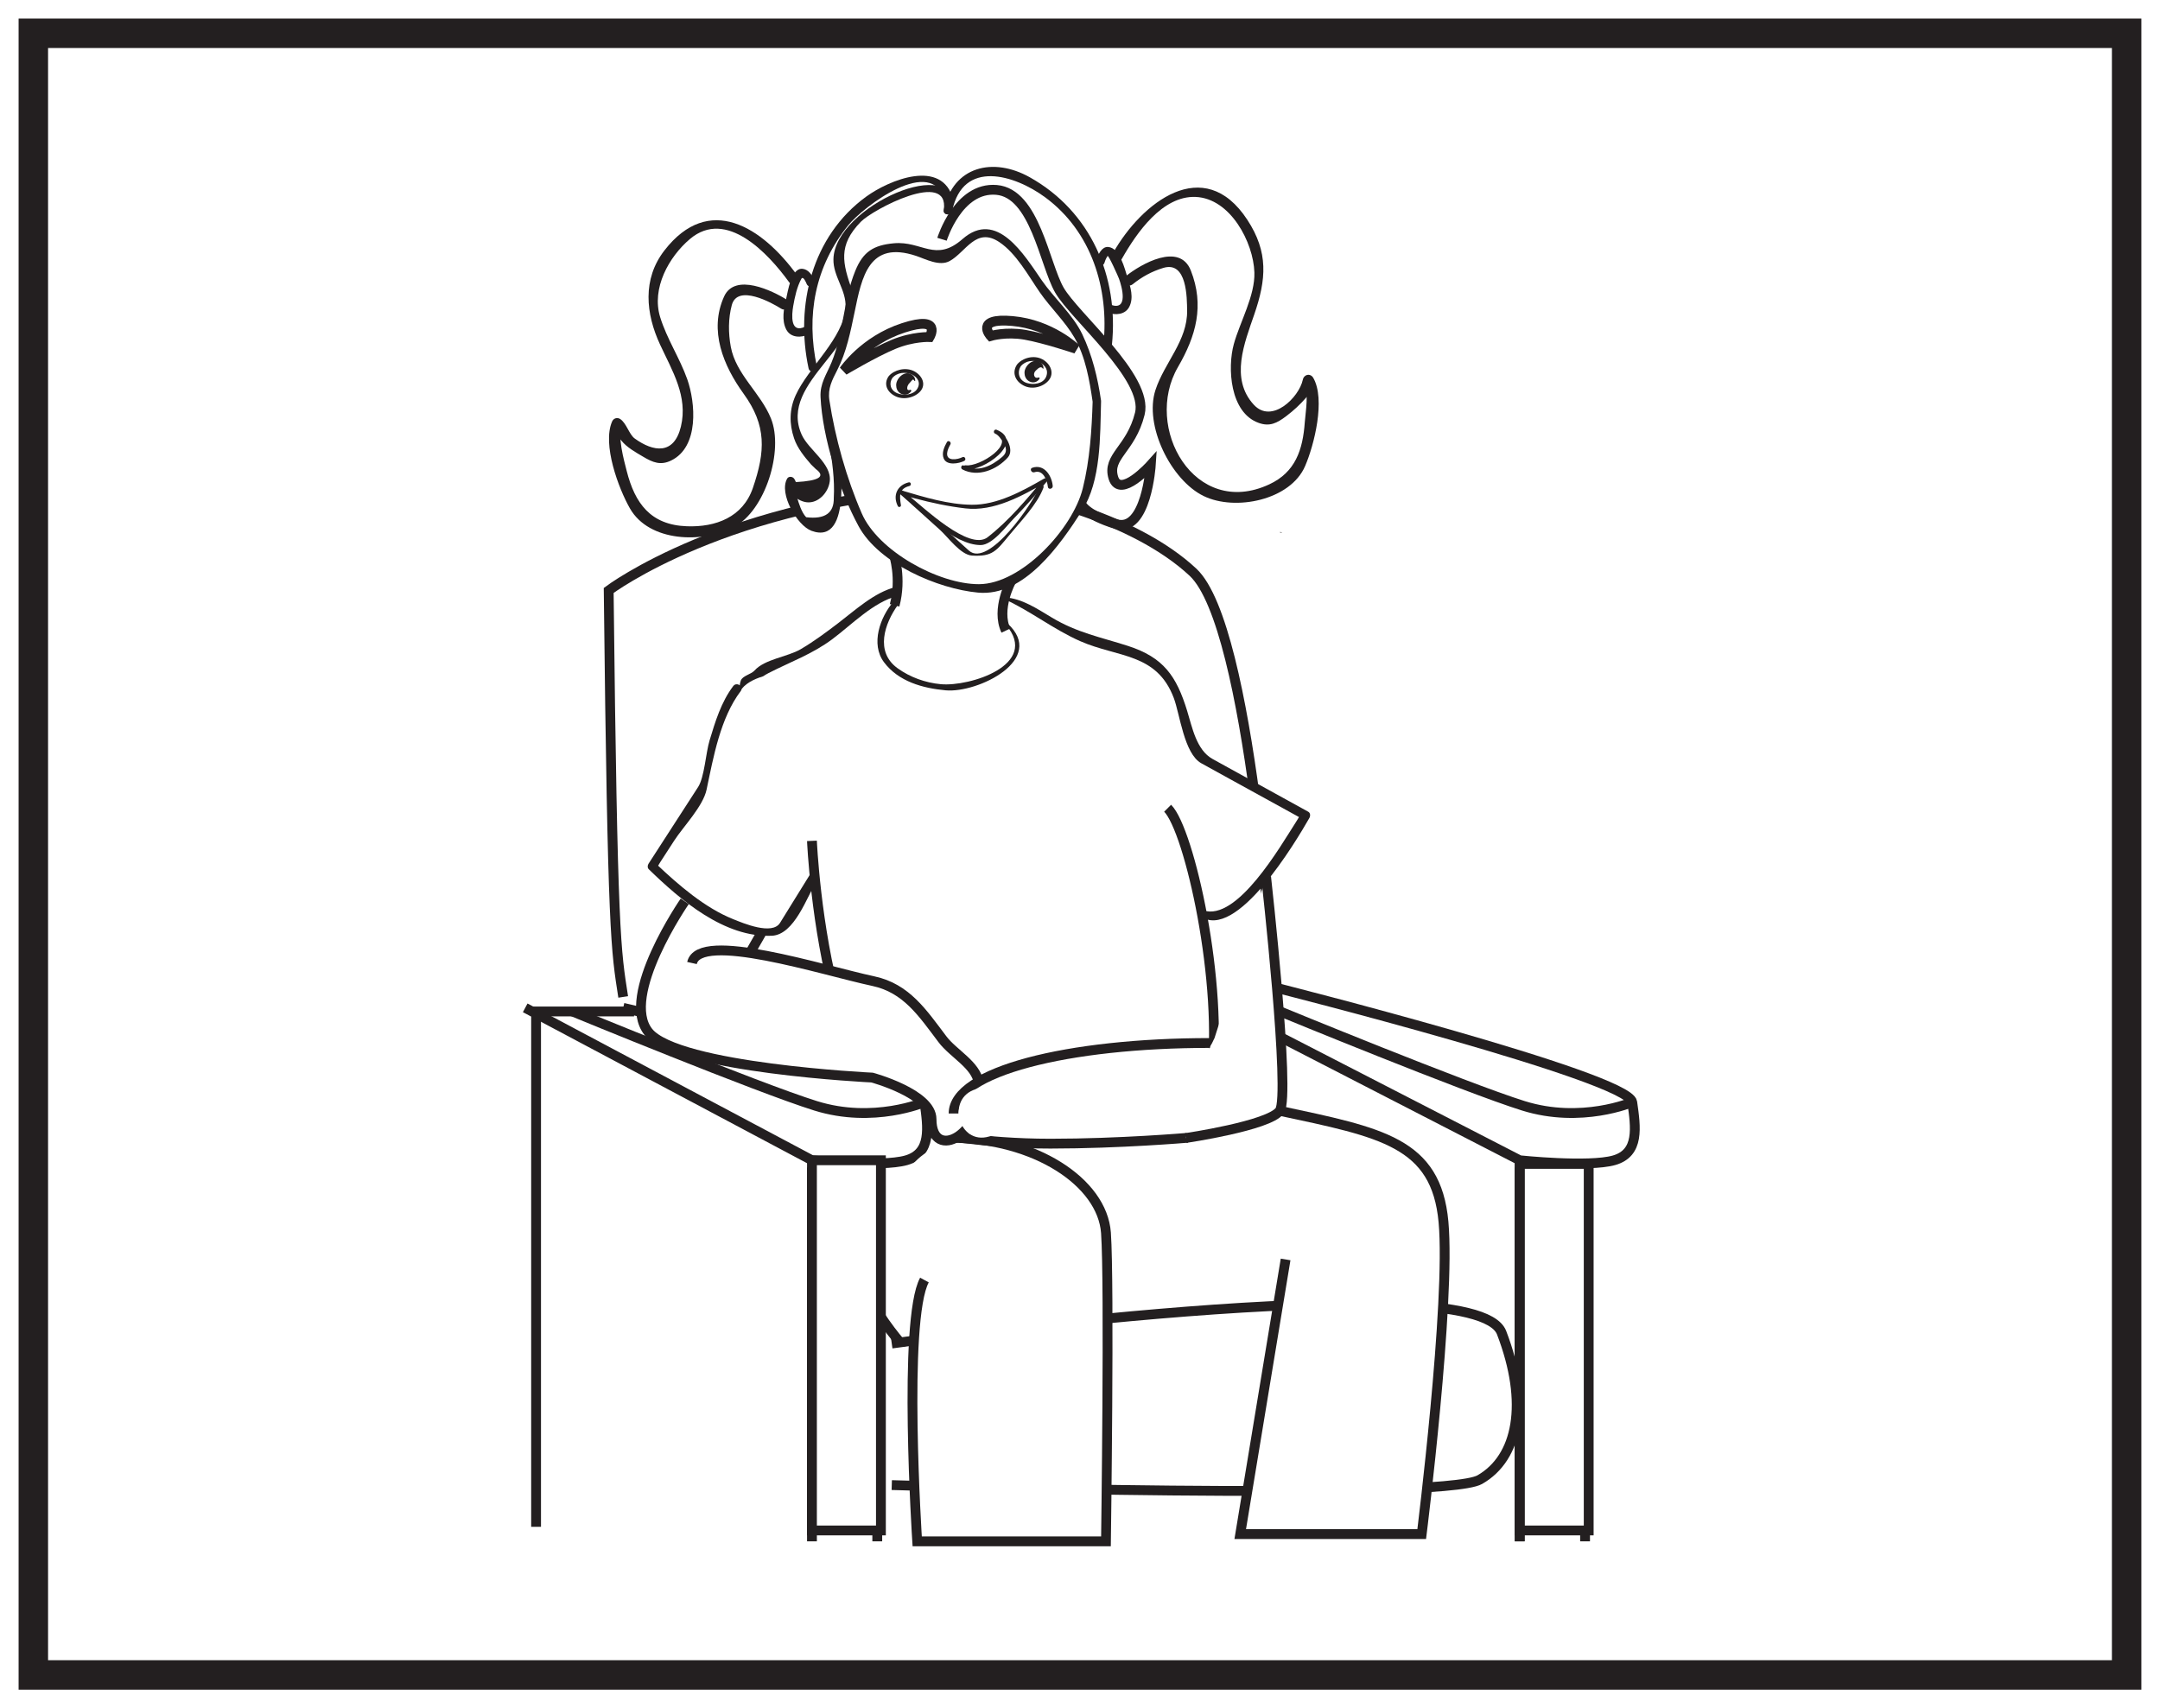 <?xml version="1.0" encoding="UTF-8"?>
<svg xmlns="http://www.w3.org/2000/svg" xmlns:xlink="http://www.w3.org/1999/xlink" width="220pt" height="174pt" viewBox="0 0 220 174" version="1.1">
<g id="surface1">
<rect x="0" y="0" width="220" height="174" style="fill:rgb(100%,100%,100%);fill-opacity:1;stroke:none;"/>
<path style=" stroke:none;fill-rule:nonzero;fill:rgb(100%,100%,100%);fill-opacity:1;" d="M 3.395 3.391 L 216.602 3.391 L 216.602 170.609 L 3.395 170.609 Z M 3.395 3.391 "/>
<path style=" stroke:none;fill-rule:nonzero;fill:rgb(13.73%,12.16%,12.549%);fill-opacity:1;" d="M 218.102 1.891 L 1.895 1.891 L 1.895 172.109 L 218.102 172.109 Z M 215.102 169.109 L 4.895 169.109 L 4.895 4.891 L 215.102 4.891 Z M 215.102 169.109 "/>
<path style="fill:none;stroke-width:1;stroke-linecap:butt;stroke-linejoin:miter;stroke:rgb(13.73%,12.16%,12.549%);stroke-opacity:1;stroke-miterlimit:4;" d="M 0.001 -0.002 C 0.001 -0.002 -2.218 35.858 -8.132 41.405 C -14.046 46.947 -25.878 50.276 -32.902 49.908 C -55.484 48.717 -67.652 39.557 -67.652 39.557 C -67.257 4.065 -66.913 2.955 -66.175 -1.849 " transform="matrix(1,0,0,-1,129.648,99.698)"/>
<path style=" stroke:none;fill-rule:nonzero;fill:rgb(100%,100%,100%);fill-opacity:1;" d="M 84.875 45.035 C 85.688 49.809 85.738 52.719 83.676 53.566 C 80.848 54.727 80.07 47.48 80.676 49.293 C 81.277 51.102 83.168 51.207 83.836 49.66 C 84.754 47.547 83.469 48.301 81.805 45.539 C 80.148 42.785 80.691 40.574 84.59 35.328 C 88.492 30.082 85.48 29.453 85.312 26.449 C 85.195 24.336 87.281 21.141 92.223 19.527 C 97.16 17.91 96.559 21.422 96.559 21.422 "/>
<path style=" stroke:none;fill-rule:nonzero;fill:rgb(13.73%,12.16%,12.549%);fill-opacity:1;" d="M 84.453 45.109 C 84.754 46.98 85.031 48.832 84.922 50.73 C 84.953 52.262 84.012 52.914 82.109 52.684 C 81.633 52.18 81.363 51.277 81.172 50.637 C 81.094 50.355 81.027 50.066 80.98 49.777 C 80.883 49.281 80.012 48.949 80.68 50.242 C 80.941 50.742 81.641 51.113 82.191 51.164 C 83.379 51.277 84.375 50.141 84.512 49.031 C 84.734 47.223 82.352 45.832 81.652 44.273 C 79.191 38.805 88.707 35.023 86.805 29.629 C 85.809 26.801 85.328 25.008 87.672 22.594 C 88.883 21.344 96.703 17.207 96.129 21.383 C 96.051 21.938 96.914 22.012 96.988 21.465 C 97.824 15.426 84.984 21.008 84.887 26.406 C 84.852 28.168 86.215 29.531 86.121 31.324 C 85.961 34.387 82.32 37.445 81.047 40.246 C 80.387 41.691 80.379 43.168 80.875 44.641 C 81.207 45.648 81.949 46.551 82.625 47.328 L 83.09 47.777 C 84.121 48.535 83.445 48.973 81.062 49.105 C 80.98 48.949 80.965 48.848 80.852 48.719 C 80.684 48.523 80.309 48.504 80.172 48.754 C 79.301 50.281 81.191 53.535 82.656 54.07 C 86.973 55.656 85.512 46.25 85.301 44.961 C 85.215 44.41 84.363 44.559 84.453 45.109 "/>
<path style=" stroke:none;fill-rule:nonzero;fill:rgb(13.73%,12.16%,12.549%);fill-opacity:1;" d="M 97.094 20.34 C 95.98 16.082 90.547 18.336 88.215 20.035 C 82.699 24.047 80.977 31.113 82.355 37.516 C 82.473 38.059 83.32 37.91 83.207 37.367 C 82.074 32.121 83.004 27.129 86.406 22.934 C 87.926 21.062 94.98 15.664 96.242 20.488 C 96.383 21.023 97.234 20.875 97.094 20.34 "/>
<path style=" stroke:none;fill-rule:nonzero;fill:rgb(100%,100%,100%);fill-opacity:1;" d="M 135.562 102.656 C 135.562 102.656 165.875 109.68 166.246 112.27 C 166.617 114.859 166.984 117.441 164.398 118.184 C 161.809 118.922 154.785 118.184 154.785 118.184 L 125.582 102.656 "/>
<path style="fill:none;stroke-width:1;stroke-linecap:butt;stroke-linejoin:miter;stroke:rgb(13.73%,12.16%,12.549%);stroke-opacity:1;stroke-miterlimit:4;" d="M -0.001 -0.001 C -0.001 -0.001 35.917 -9.072 36.288 -11.658 C 36.659 -14.247 37.027 -16.833 34.441 -17.576 C 31.851 -18.314 24.827 -17.576 24.827 -17.576 L 0.367 -4.986 " transform="matrix(1,0,0,-1,129.958,100.608)"/>
<path style="fill:none;stroke-width:1;stroke-linecap:butt;stroke-linejoin:miter;stroke:rgb(13.73%,12.16%,12.549%);stroke-opacity:1;stroke-miterlimit:4;" d="M -0.001 0 L -0.001 38.078 " transform="matrix(1,0,0,-1,154.786,157)"/>
<path style="fill:none;stroke-width:1;stroke-linecap:butt;stroke-linejoin:miter;stroke:rgb(13.73%,12.16%,12.549%);stroke-opacity:1;stroke-miterlimit:4;" d="M 0.001 0 L 0.001 38.078 " transform="matrix(1,0,0,-1,161.441,157)"/>
<path style="fill:none;stroke-width:1;stroke-linecap:butt;stroke-linejoin:miter;stroke:rgb(13.73%,12.16%,12.549%);stroke-opacity:1;stroke-miterlimit:4;" d="M -0 0.002 C -0 0.002 -5.176 -2.221 -11.09 -0.369 C -17.004 1.478 -35.86 9.24 -35.86 9.24 " transform="matrix(1,0,0,-1,166.246,112.267)"/>
<path style="fill-rule:nonzero;fill:rgb(100%,100%,100%);fill-opacity:1;stroke-width:1;stroke-linecap:butt;stroke-linejoin:miter;stroke:rgb(13.73%,12.16%,12.549%);stroke-opacity:1;stroke-miterlimit:4;" d="M 161.812 18.109 L 154.785 18.109 L 154.785 55.445 L 161.812 55.445 Z M 161.812 18.109 " transform="matrix(1,0,0,-1,0,174)"/>
<path style=" stroke:none;fill-rule:nonzero;fill:rgb(100%,100%,100%);fill-opacity:1;" d="M 69.742 91.809 C 69.742 91.809 63.086 101.418 66.039 105.117 C 69 108.812 90.441 109.555 90.441 109.555 C 90.441 109.555 94.879 111.402 94.879 113.992 C 94.879 118.488 100.422 115.469 99.684 110.293 C 99.422 108.473 97.09 107.324 95.988 105.855 C 93.949 103.156 92.316 100.664 88.961 99.941 C 83.785 98.836 71.215 94.766 70.48 98.094 "/>
<path style="fill:none;stroke-width:1;stroke-linecap:butt;stroke-linejoin:miter;stroke:rgb(13.73%,12.16%,12.549%);stroke-opacity:1;stroke-miterlimit:4;" d="M -0.001 0.002 C -0.001 0.002 0.823 -2.436 0.081 -5.194 " transform="matrix(1,0,0,-1,91.036,56.462)"/>
<path style=" stroke:none;fill-rule:nonzero;fill:rgb(13.73%,12.16%,12.549%);fill-opacity:1;" d="M 102.152 49.934 L 102.23 49.934 C 102.25 49.93 102.242 49.895 102.223 49.898 L 102.148 49.902 C 102.125 49.902 102.133 49.938 102.152 49.934 "/>
<path style=" stroke:none;fill-rule:nonzero;fill:rgb(13.73%,12.16%,12.549%);fill-opacity:1;" d="M 102.465 63.648 C 105.941 67.727 98.738 69.965 95.824 69.691 C 94.246 69.543 92.719 68.996 91.43 68.074 C 89.102 66.402 90.086 63.523 91.457 61.609 C 91.672 61.309 91.227 61.02 90.996 61.289 C 89.652 62.848 88.645 65.594 90.039 67.457 C 91.516 69.422 93.973 70.102 96.32 70.316 C 99.617 70.613 106.645 67.16 102.605 63.492 C 102.516 63.41 102.391 63.559 102.465 63.648 "/>
<path style=" stroke:none;fill-rule:nonzero;fill:rgb(100%,100%,100%);fill-opacity:1;" d="M 102.316 60.934 C 104.859 61.344 108.125 64.508 110.961 65.18 C 113.238 65.891 116.34 66.266 118.113 67.84 C 120.457 69.66 120.543 75.242 122.625 77.359 L 132.973 83.062 C 133.027 82.996 125.602 95.152 122.438 93.047 "/>
<path style=" stroke:none;fill-rule:nonzero;fill:rgb(13.73%,12.16%,12.549%);fill-opacity:1;" d="M 102.289 61.02 C 104.992 62.254 107.32 64.121 110.039 65.316 C 113.871 66.996 117.805 66.492 119.551 71.094 C 120.172 72.73 120.598 76.773 122.355 77.746 C 123.605 78.434 124.859 79.121 126.109 79.816 C 127.875 80.781 129.637 81.754 131.402 82.727 C 131.82 82.957 132.242 83.188 132.664 83.422 C 132.168 83.148 132.688 82.664 131.945 83.812 C 130.441 86.145 126 93.902 122.551 92.73 C 122.195 92.609 121.934 93.094 122.246 93.32 C 125.91 95.934 131.969 85.754 133.355 83.332 C 133.473 83.133 133.484 82.809 133.242 82.68 C 131.234 81.57 129.223 80.461 127.211 79.355 C 125.977 78.676 124.742 77.996 123.508 77.312 C 121.855 76.402 121.426 74.07 120.914 72.41 C 119.824 68.855 118.504 66.957 114.875 65.789 C 112.098 64.898 109.699 64.445 107.148 62.914 C 105.66 62.027 104.094 60.949 102.324 60.848 C 102.227 60.844 102.199 60.977 102.289 61.02 "/>
<path style=" stroke:none;fill-rule:nonzero;fill:rgb(13.73%,12.16%,12.549%);fill-opacity:1;" d="M 91.215 59.797 C 89.039 60.348 87.113 62.145 85.375 63.469 C 84.125 64.422 82.895 65.34 81.535 66.137 C 80.215 66.906 77.879 67.141 76.852 68.297 C 76.5 68.691 75.633 68.828 75.453 69.32 C 75.324 69.664 75.309 70.062 75.34 70.473 C 75.801 69.648 76.77 69.18 77.723 68.887 C 77.895 68.773 78.074 68.664 78.273 68.562 C 80.527 67.406 82.746 66.625 84.793 65.09 C 86.746 63.629 88.961 61.332 91.375 60.715 C 91.961 60.566 91.801 59.645 91.215 59.797 "/>
<path style=" stroke:none;fill-rule:nonzero;fill:rgb(13.73%,12.16%,12.549%);fill-opacity:1;" d="M 74.68 69.883 C 73.457 71.5 72.848 73.504 72.27 75.422 C 71.883 76.703 71.75 79.164 71.102 80.168 C 69.418 82.773 67.738 85.371 66.055 87.977 C 65.949 88.137 65.93 88.391 66.078 88.539 C 69.34 91.711 73.781 95.512 78.602 95.316 C 80.934 95.223 82.191 91.316 83.227 89.645 C 83.539 89.141 82.789 88.613 82.473 89.117 C 81.828 90.16 81.18 91.207 80.531 92.25 C 80.172 92.836 79.812 93.414 79.449 94 C 78.652 95.293 75.691 94.035 74.664 93.621 C 71.781 92.465 69.129 90.16 66.902 88.059 C 67.113 88.254 66.746 88.598 67.25 87.816 C 67.723 87.094 68.191 86.363 68.664 85.633 C 69.598 84.188 71.613 82.129 71.969 80.422 C 72.66 77.129 73.367 73.141 75.434 70.406 C 75.797 69.938 75.039 69.41 74.68 69.883 "/>
<path style=" stroke:none;fill-rule:nonzero;fill:rgb(13.73%,12.16%,12.549%);fill-opacity:1;" d="M 130.387 54.238 C 130.441 54.238 130.492 54.242 130.543 54.25 C 130.566 54.254 130.57 54.223 130.547 54.219 C 130.496 54.207 130.449 54.199 130.398 54.188 C 130.359 54.176 130.348 54.238 130.387 54.238 "/>
<path style="fill:none;stroke-width:1;stroke-linecap:butt;stroke-linejoin:miter;stroke:rgb(13.73%,12.16%,12.549%);stroke-opacity:1;stroke-miterlimit:4;" d="M -0.001 -0.002 C 2.218 -2.22 5.745 -17.97 4.436 -27.728 C 3.144 -37.369 -5.177 -26.248 -19.962 -32.162 C -34.755 -38.08 -36.228 -3.326 -36.228 -3.326 " transform="matrix(1,0,0,-1,118.927,82.323)"/>
<path style="fill:none;stroke-width:1;stroke-linecap:butt;stroke-linejoin:miter;stroke:rgb(13.73%,12.16%,12.549%);stroke-opacity:1;stroke-miterlimit:4;" d="M -0.002 0.001 C -0.002 0.001 -8.131 8.872 -5.173 16.267 C -3.506 20.447 0.916 24.287 -0.369 24.029 " transform="matrix(1,0,0,-1,91.939,137.036)"/>
<path style="fill:none;stroke-width:1;stroke-linecap:butt;stroke-linejoin:miter;stroke:rgb(13.73%,12.16%,12.549%);stroke-opacity:1;stroke-miterlimit:4;" d="M -0.001 0 L -0.001 38.816 " transform="matrix(1,0,0,-1,154.786,157)"/>
<path style="fill-rule:nonzero;fill:rgb(100%,100%,100%);fill-opacity:1;stroke-width:1;stroke-linecap:butt;stroke-linejoin:miter;stroke:rgb(13.73%,12.16%,12.549%);stroke-opacity:1;stroke-miterlimit:4;" d="M -0.001 0.001 C -0.001 0.001 30.312 -7.022 30.683 -9.612 C 31.054 -12.202 31.421 -14.784 28.835 -15.526 C 26.249 -16.264 19.226 -15.526 19.226 -15.526 L -9.981 0.001 " transform="matrix(1,0,0,-1,63.474,102.658)"/>
<path style="fill:none;stroke-width:1;stroke-linecap:butt;stroke-linejoin:miter;stroke:rgb(13.73%,12.16%,12.549%);stroke-opacity:1;stroke-miterlimit:4;" d="M 0.002 0 L 0.002 38.078 " transform="matrix(1,0,0,-1,82.698,157)"/>
<path style="fill:none;stroke-width:1;stroke-linecap:butt;stroke-linejoin:miter;stroke:rgb(13.73%,12.16%,12.549%);stroke-opacity:1;stroke-miterlimit:4;" d="M -0.001 0 L -0.001 38.078 " transform="matrix(1,0,0,-1,89.352,157)"/>
<path style="fill:none;stroke-width:1;stroke-linecap:butt;stroke-linejoin:miter;stroke:rgb(13.73%,12.16%,12.549%);stroke-opacity:1;stroke-miterlimit:4;" d="M -0.001 0.002 C -0.001 0.002 -5.173 -2.221 -11.091 -0.369 C -17.005 1.478 -35.857 9.24 -35.857 9.24 " transform="matrix(1,0,0,-1,94.158,112.267)"/>
<path style="fill:none;stroke-width:1;stroke-linecap:butt;stroke-linejoin:miter;stroke:rgb(13.73%,12.16%,12.549%);stroke-opacity:1;stroke-miterlimit:4;" d="M -0.001 -0.001 L -9.982 -0.001 L -9.982 -52.494 " transform="matrix(1,0,0,-1,64.583,103.026)"/>
<path style="fill-rule:nonzero;fill:rgb(100%,100%,100%);fill-opacity:1;stroke-width:1;stroke-linecap:butt;stroke-linejoin:miter;stroke:rgb(13.73%,12.16%,12.549%);stroke-opacity:1;stroke-miterlimit:4;" d="M 89.723 18.109 L 82.699 18.109 L 82.699 55.816 L 89.723 55.816 Z M 89.723 18.109 " transform="matrix(1,0,0,-1,0,174)"/>
<path style="fill:none;stroke-width:1;stroke-linecap:butt;stroke-linejoin:miter;stroke:rgb(13.73%,12.16%,12.549%);stroke-opacity:1;stroke-miterlimit:4;" d="M 0.001 -0.001 L -1.479 -2.587 " transform="matrix(1,0,0,-1,77.522,95.077)"/>
<path style="fill-rule:nonzero;fill:rgb(100%,100%,100%);fill-opacity:1;stroke-width:1;stroke-linecap:butt;stroke-linejoin:miter;stroke:rgb(13.73%,12.16%,12.549%);stroke-opacity:1;stroke-miterlimit:4;" d="M -0.002 0 C -0.002 0 59.334 8.317 62.108 1.11 C 64.881 -6.101 63.772 -11.648 59.889 -13.863 C 56.006 -16.082 -0.002 -14.418 -0.002 -14.418 " transform="matrix(1,0,0,-1,90.83,136.852)"/>
<path style=" stroke:none;fill-rule:nonzero;fill:rgb(100%,100%,100%);fill-opacity:1;" d="M 91.203 120.77 C 92.309 121.141 91.941 115.965 100.445 115.965 C 108.945 115.965 112.273 120.402 112.645 125.578 C 113.012 130.75 112.645 157 112.645 157 L 93.418 157 C 93.418 157 91.941 134.453 94.156 130.383 "/>
<path style="fill:none;stroke-width:1;stroke-linecap:butt;stroke-linejoin:miter;stroke:rgb(13.73%,12.16%,12.549%);stroke-opacity:1;stroke-miterlimit:4;" d="M -0.002 0.001 C 8.498 0.001 15.409 -4.499 15.78 -9.675 C 16.147 -14.847 15.78 -41.097 15.78 -41.097 L -3.447 -41.097 C -3.447 -41.097 -4.923 -18.546 -2.709 -14.48 " transform="matrix(1,0,0,-1,96.865,115.903)"/>
<path style=" stroke:none;fill-rule:nonzero;fill:rgb(100%,100%,100%);fill-opacity:1;" d="M 112.273 121.512 C 114.492 120.77 121.883 112.637 132.234 114.855 C 142.586 117.074 146.281 116.336 147.023 124.469 C 147.762 132.602 144.805 156.262 144.805 156.262 L 126.32 156.262 L 130.016 131.121 "/>
<path style="fill:none;stroke-width:1;stroke-linecap:butt;stroke-linejoin:miter;stroke:rgb(13.73%,12.16%,12.549%);stroke-opacity:1;stroke-miterlimit:4;" d="M 0 -0.001 C 10.348 -2.216 15.942 -3.192 16.684 -11.325 C 17.422 -19.458 14.465 -43.118 14.465 -43.118 L -4.019 -43.118 L 0.602 -15.142 " transform="matrix(1,0,0,-1,130.339,113.144)"/>
<path style="fill-rule:nonzero;fill:rgb(100%,100%,100%);fill-opacity:1;stroke-width:1;stroke-linecap:butt;stroke-linejoin:miter;stroke:rgb(13.73%,12.16%,12.549%);stroke-opacity:1;stroke-miterlimit:4;" d="M -0 -0.001 L 3.882 -1.665 " transform="matrix(1,0,0,-1,121.883,113.007)"/>
<path style="fill:none;stroke-width:1;stroke-linecap:butt;stroke-linejoin:miter;stroke:rgb(13.73%,12.16%,12.549%);stroke-opacity:1;stroke-miterlimit:4;" d="M 0.002 -0 C 0.002 -0 5.096 -1.09 12.162 -1.09 C 19.232 -1.09 26.139 -0.493 26.139 -0.493 " transform="matrix(1,0,0,-1,94.826,115.402)"/>
<path style=" stroke:none;fill-rule:nonzero;fill:rgb(100%,100%,100%);fill-opacity:1;" d="M 128.953 89.301 C 128.953 89.301 131.449 111.621 130.34 113.145 C 129.23 114.672 120.777 115.918 120.777 115.918 L 122.16 107.875 C 122.16 107.875 123.043 107.254 123.703 105.73 "/>
<path style="fill:none;stroke-width:1;stroke-linecap:butt;stroke-linejoin:miter;stroke:rgb(13.73%,12.16%,12.549%);stroke-opacity:1;stroke-miterlimit:4;" d="M -0.001 0 C -0.001 0 2.495 -22.32 1.385 -23.844 C 0.276 -25.371 -8.177 -26.617 -8.177 -26.617 " transform="matrix(1,0,0,-1,128.955,89.301)"/>
<path style=" stroke:none;fill-rule:nonzero;fill:rgb(100%,100%,100%);fill-opacity:1;" d="M 111.715 40.863 C 111.715 40.863 111.504 49.09 110.117 51.348 C 108.734 53.602 104.711 59.691 100.371 59.934 C 96.023 60.172 88.91 55.875 87.574 52.93 C 86.238 49.988 83.754 41.406 83.996 39.719 C 84.234 38.031 85.082 38.152 86.18 33.73 C 87.273 29.316 87.078 25.805 90.07 25.305 C 93.059 24.801 94.152 26.418 95.992 26.316 C 97.828 26.215 98.18 23.512 100.707 23.707 C 103.23 23.902 106.629 30.754 108.57 32.488 C 110.508 34.23 111.426 38.703 111.715 40.863 "/>
<path style=" stroke:none;fill-rule:nonzero;fill:rgb(13.73%,12.16%,12.549%);fill-opacity:1;" d="M 111.289 40.824 C 111.199 43.797 111.004 46.844 110.285 49.738 C 109.258 53.875 104.027 59.5 99.703 59.504 C 95.598 59.512 89.434 56.129 87.77 52.289 C 86.207 48.691 85.07 44.629 84.473 40.754 C 84.293 39.57 84.758 38.703 85.277 37.691 C 86.215 35.867 86.625 33.797 87.039 31.809 C 87.781 28.18 88.496 24.465 93.312 26.066 C 94.273 26.387 95.695 27.168 96.738 26.582 C 98.383 25.664 99.418 23.082 101.781 24.66 C 103.516 25.816 104.742 28.09 105.898 29.766 C 107 31.359 108.488 32.75 109.449 34.414 C 110.562 36.348 110.973 38.754 111.289 40.941 C 111.371 41.492 112.223 41.34 112.141 40.789 C 111.801 38.453 111.246 36.184 110.23 34.043 C 109.293 32.074 107.359 30.363 106.109 28.559 C 104.305 25.945 101.52 21.289 98.027 24.355 C 95.273 26.766 93.902 24.516 91.031 24.781 C 88.973 24.973 87.914 25.633 87.121 27.566 C 85.898 30.531 85.934 33.902 84.695 36.91 C 84.18 38.156 83.504 39.051 83.574 40.453 C 83.773 44.566 85.48 49.969 87.445 53.59 C 89.52 57.418 95.527 59.984 99.621 60.363 C 104.324 60.801 108.012 55.441 110.199 52.031 C 112.164 48.973 112.043 44.418 112.145 40.906 C 112.164 40.352 111.305 40.27 111.289 40.824 "/>
<path style="fill:none;stroke-width:1;stroke-linecap:butt;stroke-linejoin:miter;stroke:rgb(13.73%,12.16%,12.549%);stroke-opacity:1;stroke-miterlimit:4;" d="M -0.001 0.001 C -0.001 0.001 1.331 2.24 -2.673 0.935 C -6.677 -0.366 -8.724 -3.397 -8.724 -3.397 C -8.724 -3.397 -5.645 -1.561 -3.673 -0.745 C -1.692 0.076 -0.001 0.001 -0.001 0.001 Z M -0.001 0.001 " transform="matrix(1,0,0,-1,94.684,34.33)"/>
<path style="fill:none;stroke-width:1;stroke-linecap:butt;stroke-linejoin:miter;stroke:rgb(13.73%,12.16%,12.549%);stroke-opacity:1;stroke-miterlimit:4;" d="M 0.001 -0 C 0.001 -0 -1.71 1.875 2.216 1.523 C 6.141 1.175 8.688 -1.301 8.688 -1.301 C 8.688 -1.301 5.477 -0.223 3.501 0.121 C 1.524 0.46 0.001 -0 0.001 -0 Z M 0.001 -0 " transform="matrix(1,0,0,-1,100.902,34.222)"/>
<path style=" stroke:none;fill-rule:nonzero;fill:rgb(13.73%,12.16%,12.549%);fill-opacity:1;" d="M 113.25 35.145 C 113.969 28.172 111.102 21.531 104.867 18.047 C 101.18 15.988 97.066 16.895 96.129 21.383 C 96.016 21.926 96.875 22.004 96.988 21.465 C 98.082 16.215 103.316 17.789 106.453 20.098 C 111.18 23.582 112.973 29.406 112.391 35.062 C 112.336 35.617 113.191 35.699 113.25 35.145 "/>
<path style=" stroke:none;fill-rule:nonzero;fill:rgb(13.73%,12.16%,12.549%);fill-opacity:1;" d="M 112.5 26.746 C 112.57 26.508 112.668 26.285 112.809 26.078 C 112.902 25.949 113.887 28.16 113.973 28.391 C 114.273 29.215 114.957 31.688 113.145 31.047 C 112.621 30.859 112.32 31.668 112.848 31.855 C 113.613 32.129 114.602 32.059 115.016 31.258 C 115.496 30.336 115.141 29.215 114.844 28.293 C 114.559 27.402 114.07 25.246 112.863 25.156 C 112.215 25.109 111.84 25.938 111.691 26.445 C 111.539 26.98 112.348 27.281 112.5 26.746 "/>
<path style=" stroke:none;fill-rule:nonzero;fill:rgb(13.73%,12.16%,12.549%);fill-opacity:1;" d="M 114.27 26.352 C 115.766 23.715 118.387 19.93 121.766 20.059 C 125.324 20.199 127.664 24.695 127.762 27.75 C 127.836 30.113 126.297 32.785 125.672 35.031 C 124.996 37.465 125.266 42.043 128.207 43.078 C 129.316 43.477 130.059 43.105 131.012 42.383 C 131.773 41.805 132.395 41.227 133.02 40.516 C 133.109 40.414 134.188 38.668 133.617 39.125 C 133.336 39.062 133.059 39.004 132.781 38.945 C 133.348 39.922 132.973 41.934 132.895 43.008 C 132.695 45.809 131.945 48.098 129.277 49.336 C 121.68 52.879 116.398 43.551 119.98 37.383 C 121.824 34.207 122.688 31.125 121.289 27.559 C 120.145 24.641 116.223 26.883 114.664 28.133 C 114.121 28.566 114.82 29.391 115.363 28.957 C 116.305 28.199 117.32 27.641 118.484 27.289 C 120.918 26.555 120.891 30.375 120.91 31.629 C 120.965 34.68 118.598 36.941 117.688 39.719 C 116.504 43.336 119.266 48.906 122.59 50.523 C 125.797 52.09 131.426 50.957 132.926 47.477 C 133.844 45.355 135.031 40.688 133.754 38.48 C 133.578 38.176 133.207 38.07 132.918 38.301 C 132.785 38.41 132.73 38.527 132.691 38.691 C 132.309 40.477 129.543 43.215 127.707 41.23 C 125.254 38.574 126.758 34.922 127.75 32.027 C 128.98 28.453 129.207 25.695 127.047 22.395 C 122.598 15.594 116.258 20.676 113.387 25.73 C 113.043 26.332 113.922 26.953 114.27 26.352 "/>
<path style=" stroke:none;fill-rule:nonzero;fill:rgb(13.73%,12.16%,12.549%);fill-opacity:1;" d="M 82.941 28.551 C 82.723 28.031 82.359 27.457 81.758 27.383 C 80.574 27.234 80.242 29.742 80.07 30.438 C 79.832 31.426 79.586 32.621 80.086 33.57 C 80.539 34.426 81.605 34.426 82.383 34.051 C 82.883 33.809 82.512 33.027 82.008 33.273 C 80.469 34.016 80.633 32.078 80.789 31.18 C 80.945 30.277 81.176 29.203 81.621 28.398 C 81.805 28.07 82.102 28.773 82.16 28.922 C 82.371 29.438 83.152 29.066 82.941 28.551 "/>
<path style=" stroke:none;fill-rule:nonzero;fill:rgb(13.73%,12.16%,12.549%);fill-opacity:1;" d="M 81.184 28.027 C 77.613 23.113 72.219 19.656 67.684 25.496 C 65.402 28.43 65.773 31.961 67.227 35.094 C 68.473 37.781 70.09 40.371 69.352 43.449 C 68.648 46.363 66.543 46.039 64.645 44.664 C 64.078 44.254 63.801 43.086 63.16 42.676 C 62.852 42.484 62.484 42.609 62.344 42.934 C 61.32 45.266 63.008 49.77 64.156 51.781 C 66.125 55.238 71.605 55.359 74.762 53.688 C 77.961 51.988 79.836 45.887 78.527 42.633 C 77.48 40.02 74.949 38.141 74.43 35.312 C 74.176 33.922 74.168 32.445 74.535 31.074 C 75.121 28.906 78.613 30.84 79.559 31.438 C 80.145 31.812 80.766 30.93 80.18 30.555 C 78.68 29.605 74.855 27.758 73.75 30.203 C 72.176 33.68 73.688 37.27 75.742 40.109 C 78.082 43.344 77.965 45.965 76.68 49.707 C 75.656 52.691 72.887 53.711 69.965 53.605 C 66.238 53.477 64.66 51.234 63.832 47.977 C 63.547 46.855 62.863 44.43 63.355 43.309 C 63.082 43.391 62.812 43.477 62.539 43.562 C 61.922 43.168 63.492 45.133 63.289 44.879 C 63.848 45.578 64.738 46.066 65.492 46.512 C 66.512 47.125 67.297 47.422 68.352 46.91 C 71.234 45.516 70.836 41.008 70 38.633 C 69.23 36.465 67.918 34.508 67.238 32.301 C 66.336 29.375 68.125 26.16 70.273 24.344 C 73.98 21.207 78.254 25.824 80.359 28.727 C 80.77 29.289 81.59 28.59 81.184 28.027 "/>
<path style="fill:none;stroke-width:1;stroke-linecap:butt;stroke-linejoin:miter;stroke:rgb(13.73%,12.16%,12.549%);stroke-opacity:1;stroke-miterlimit:4;" d="M -0.001 -0.001 C -0.001 -0.001 0.437 -1.095 3.542 -2.033 C 6.648 -2.97 7.097 3.995 7.097 3.995 C 7.097 3.995 3.96 0.491 3.281 2.674 C 2.605 4.858 5.066 5.549 5.976 9.209 C 6.882 12.87 -0.684 19.112 -2.223 21.807 C -3.759 24.499 -4.712 31.667 -8.622 32.002 C -12.524 32.342 -14.173 26.975 -14.173 26.975 " transform="matrix(1,0,0,-1,110.118,51.346)"/>
<path style=" stroke:none;fill-rule:nonzero;fill:rgb(13.73%,12.16%,12.549%);fill-opacity:1;" d="M 98.32 47.816 C 100.148 48.078 104.453 44.977 101.504 43.773 C 101.461 43.906 101.406 44.039 101.359 44.172 C 101.703 44.301 102 44.781 102.184 45.074 C 102.523 45.609 102.602 46.09 102.09 46.527 C 100.977 47.488 99.586 48.156 98.168 47.422 C 97.926 47.293 97.785 47.691 98.02 47.816 C 99.602 48.645 101.52 47.855 102.652 46.594 C 103.375 45.789 102.379 44.098 101.504 43.773 C 101.25 43.68 101.109 44.07 101.359 44.172 C 103.625 45.098 99.781 47.594 98.359 47.395 C 98.09 47.355 98.051 47.777 98.32 47.816 "/>
<path style=" stroke:none;fill-rule:nonzero;fill:rgb(13.73%,12.16%,12.549%);fill-opacity:1;" d="M 96.449 45.027 C 96.172 45.516 95.887 46.152 96.121 46.707 C 96.434 47.457 97.68 47.219 98.207 46.949 C 98.453 46.824 98.273 46.441 98.027 46.566 C 97.559 46.809 96.375 47.031 96.469 46.141 C 96.496 45.848 96.652 45.527 96.797 45.273 C 96.934 45.035 96.586 44.789 96.449 45.027 "/>
<path style=" stroke:none;fill-rule:nonzero;fill:rgb(13.73%,12.16%,12.549%);fill-opacity:1;" d="M 90.875 38.512 C 91.91 37.301 94.27 38.348 93.395 39.648 C 93.012 40.211 92.082 40.336 91.402 40.059 C 90.641 39.746 90.535 39.012 90.902 38.473 C 91.031 38.277 90.621 38.164 90.492 38.352 C 90.008 39.07 90.293 39.891 91.152 40.336 C 92.035 40.801 93.199 40.484 93.75 39.844 C 94.34 39.152 93.938 38.254 93.113 37.816 C 92.23 37.359 91.066 37.672 90.516 38.316 C 90.363 38.5 90.719 38.691 90.875 38.512 "/>
<path style=" stroke:none;fill-rule:nonzero;fill:rgb(13.73%,12.16%,12.549%);fill-opacity:1;" d="M 92.836 39.797 C 92.383 40.559 91.316 40.172 91.285 39.324 C 91.184 38.672 92.031 37.703 92.809 38.117 C 93.09 38.285 93.223 38.512 93.215 38.797 L 93.156 38.816 C 92.961 38.5 92.922 38.734 92.672 38.98 C 92.312 39.309 92.281 39.914 92.738 39.691 "/>
<path style=" stroke:none;fill-rule:nonzero;fill:rgb(13.73%,12.16%,12.549%);fill-opacity:1;" d="M 103.945 37.332 C 104.949 36.102 107.184 37.062 106.52 38.438 C 106.215 39.074 105.285 39.234 104.582 39.012 C 103.73 38.734 103.594 37.879 103.973 37.293 C 104.102 37.086 103.691 36.965 103.562 37.168 C 103.078 37.926 103.359 38.781 104.223 39.254 C 105.105 39.742 106.266 39.41 106.82 38.734 C 107.41 38.012 107.008 37.059 106.184 36.605 C 105.301 36.121 104.141 36.453 103.586 37.129 C 103.434 37.32 103.789 37.527 103.945 37.332 "/>
<path style=" stroke:none;fill-rule:nonzero;fill:rgb(13.73%,12.16%,12.549%);fill-opacity:1;" d="M 105.906 38.539 C 105.449 39.301 104.391 38.914 104.355 38.062 C 104.258 37.414 105.102 36.445 105.879 36.859 C 106.156 37.023 106.293 37.254 106.281 37.539 L 106.223 37.555 C 106.027 37.242 105.75 37.504 105.5 37.746 C 105.141 38.074 105.352 38.656 105.809 38.434 "/>
<path style=" stroke:none;fill-rule:nonzero;fill:rgb(13.73%,12.16%,12.549%);fill-opacity:1;" d="M 106.359 48.742 C 104.156 50.008 101.574 51.445 98.977 51.414 C 96.609 51.391 94.164 50.648 91.906 49.98 C 91.676 49.91 91.531 50.191 91.715 50.344 C 93.727 51.973 97.137 55.527 99.887 55.52 C 101.074 55.516 102.508 53.586 103.223 52.852 C 104.406 51.637 105.531 50.348 106.621 49.047 C 106.793 48.84 106.453 48.605 106.281 48.809 C 104.543 50.891 102.738 53.051 100.59 54.723 C 98.719 56.176 94.039 51.648 92.543 50.473 C 91.891 49.961 92.086 50.465 91.832 50.387 C 92.273 50.52 92.723 50.641 93.172 50.762 C 94.867 51.215 96.586 51.582 98.332 51.785 C 101.227 52.125 104.113 50.512 106.539 49.113 C 106.77 48.984 106.59 48.605 106.359 48.742 "/>
<path style=" stroke:none;fill-rule:nonzero;fill:rgb(13.73%,12.16%,12.549%);fill-opacity:1;" d="M 92.555 49.133 C 91.395 49.41 90.898 50.461 91.445 51.551 C 91.531 51.719 91.793 51.637 91.762 51.453 C 91.609 50.539 91.543 49.781 92.621 49.504 C 92.859 49.445 92.797 49.074 92.555 49.133 "/>
<path style=" stroke:none;fill-rule:nonzero;fill:rgb(13.73%,12.16%,12.549%);fill-opacity:1;" d="M 105.359 48.102 C 106.242 47.801 106.664 48.938 106.727 49.582 C 106.754 49.91 107.254 49.816 107.223 49.492 C 107.125 48.449 106.355 47.234 105.141 47.645 C 104.832 47.746 105.055 48.203 105.359 48.102 "/>
<path style=" stroke:none;fill-rule:nonzero;fill:rgb(13.73%,12.16%,12.549%);fill-opacity:1;" d="M 91.715 50.344 C 93.062 51.562 94.406 52.773 95.758 53.992 C 96.555 54.715 97.84 56.516 98.988 56.59 C 101.09 56.727 101.496 56.094 102.797 54.512 C 103.938 53.121 105.645 51.383 106.281 49.668 C 106.379 49.414 105.988 49.273 105.895 49.523 C 105.305 51.113 100.703 57.902 98.68 56.078 C 96.438 54.055 94.195 52.027 91.957 50.004 C 91.758 49.824 91.52 50.164 91.715 50.344 "/>
<path style=" stroke:none;fill-rule:nonzero;fill:rgb(100%,100%,100%);fill-opacity:1;" d="M 77.121 101.273 C 74.406 101.367 72.02 99.668 69.324 99.645 C 67.59 99.629 65.949 100.691 65.914 102.582 C 65.879 104.324 67.258 105.926 68.73 106.668 C 70.445 107.531 72.617 107.488 74.496 107.562 C 76.664 107.645 78.844 107.59 81 107.352 C 82.105 107.23 83.137 106.988 84.191 106.656 C 85.125 106.367 86.082 105.977 87.066 105.969 C 88.523 105.961 90.102 106.586 91.383 107.242 C 94.242 108.707 96.773 104.395 93.906 102.926 C 91.02 101.445 87.762 100.512 84.547 101.328 C 82.906 101.742 81.418 102.34 79.715 102.469 C 77.91 102.609 76.094 102.629 74.281 102.551 C 73.461 102.516 72.633 102.473 71.812 102.383 C 71.48 102.348 71.086 102.215 70.883 102.156 C 70.309 101.996 71.188 101.754 70.855 102.188 C 70.535 102.926 70.215 103.668 69.895 104.406 C 69.672 104.555 69.426 104.633 69.156 104.645 C 69.293 104.605 69.863 104.715 69.219 104.617 C 69.43 104.652 69.637 104.699 69.844 104.746 C 72.289 105.312 74.543 106.363 77.121 106.273 C 80.328 106.16 80.344 101.16 77.121 101.273 "/>
<path style="fill-rule:nonzero;fill:rgb(100%,100%,100%);fill-opacity:1;stroke-width:1;stroke-linecap:butt;stroke-linejoin:miter;stroke:rgb(13.73%,12.16%,12.549%);stroke-opacity:1;stroke-miterlimit:4;" d="M 0.002 -0 C 0.002 -0 -6.654 -9.61 -3.701 -13.309 C -0.74 -17.004 19.088 -17.953 19.088 -17.953 C 19.088 -17.953 25.139 -19.594 25.139 -22.184 C 25.139 -26.68 30.682 -23.66 29.943 -18.485 C 29.682 -16.664 27.35 -15.516 26.248 -14.047 C 24.209 -11.348 22.576 -8.856 19.221 -8.133 C 14.045 -7.028 1.475 -2.957 0.74 -6.285 " transform="matrix(1,0,0,-1,69.74,91.808)"/>
<path style="fill-rule:nonzero;fill:rgb(100%,100%,100%);fill-opacity:1;stroke-width:1;stroke-linecap:butt;stroke-linejoin:miter;stroke:rgb(13.73%,12.16%,12.549%);stroke-opacity:1;stroke-miterlimit:10;" d="M -0.001 0.002 C -0.001 4.279 11.635 7.182 26.12 7.182 " transform="matrix(1,0,0,-1,97.126,113.42)"/>
<path style="fill:none;stroke-width:1;stroke-linecap:butt;stroke-linejoin:miter;stroke:rgb(13.73%,12.16%,12.549%);stroke-opacity:1;stroke-miterlimit:4;" d="M 0.001 -0.001 C 0.001 -0.001 -1.577 -2.861 -0.542 -5.06 " transform="matrix(1,0,0,-1,102.995,59.17)"/>
<path style=" stroke:none;fill-rule:nonzero;fill:rgb(100%,100%,100%);fill-opacity:1;" d="M 120.965 110.195 C 117.375 109.609 113.699 109.562 110.07 109.672 C 106.543 109.781 102.812 109.949 99.402 110.941 C 96.32 111.844 97.633 116.672 100.73 115.766 C 101.359 115.582 102 115.441 102.641 115.324 C 103.016 115.254 103.391 115.195 103.77 115.137 C 104.23 115.066 103.656 115.148 103.949 115.113 C 104.16 115.09 104.371 115.062 104.578 115.039 C 106.402 114.84 108.238 114.727 110.07 114.672 C 111.875 114.617 113.684 114.617 115.488 114.684 C 116.312 114.715 117.133 114.758 117.957 114.828 C 118.32 114.855 118.688 114.895 119.051 114.934 C 119.344 114.965 119.434 114.98 119.086 114.93 C 119.27 114.957 119.453 114.984 119.637 115.016 C 120.969 115.23 122.328 114.668 122.711 113.27 C 123.039 112.078 122.305 110.414 120.965 110.195 "/>
</g>
</svg>
